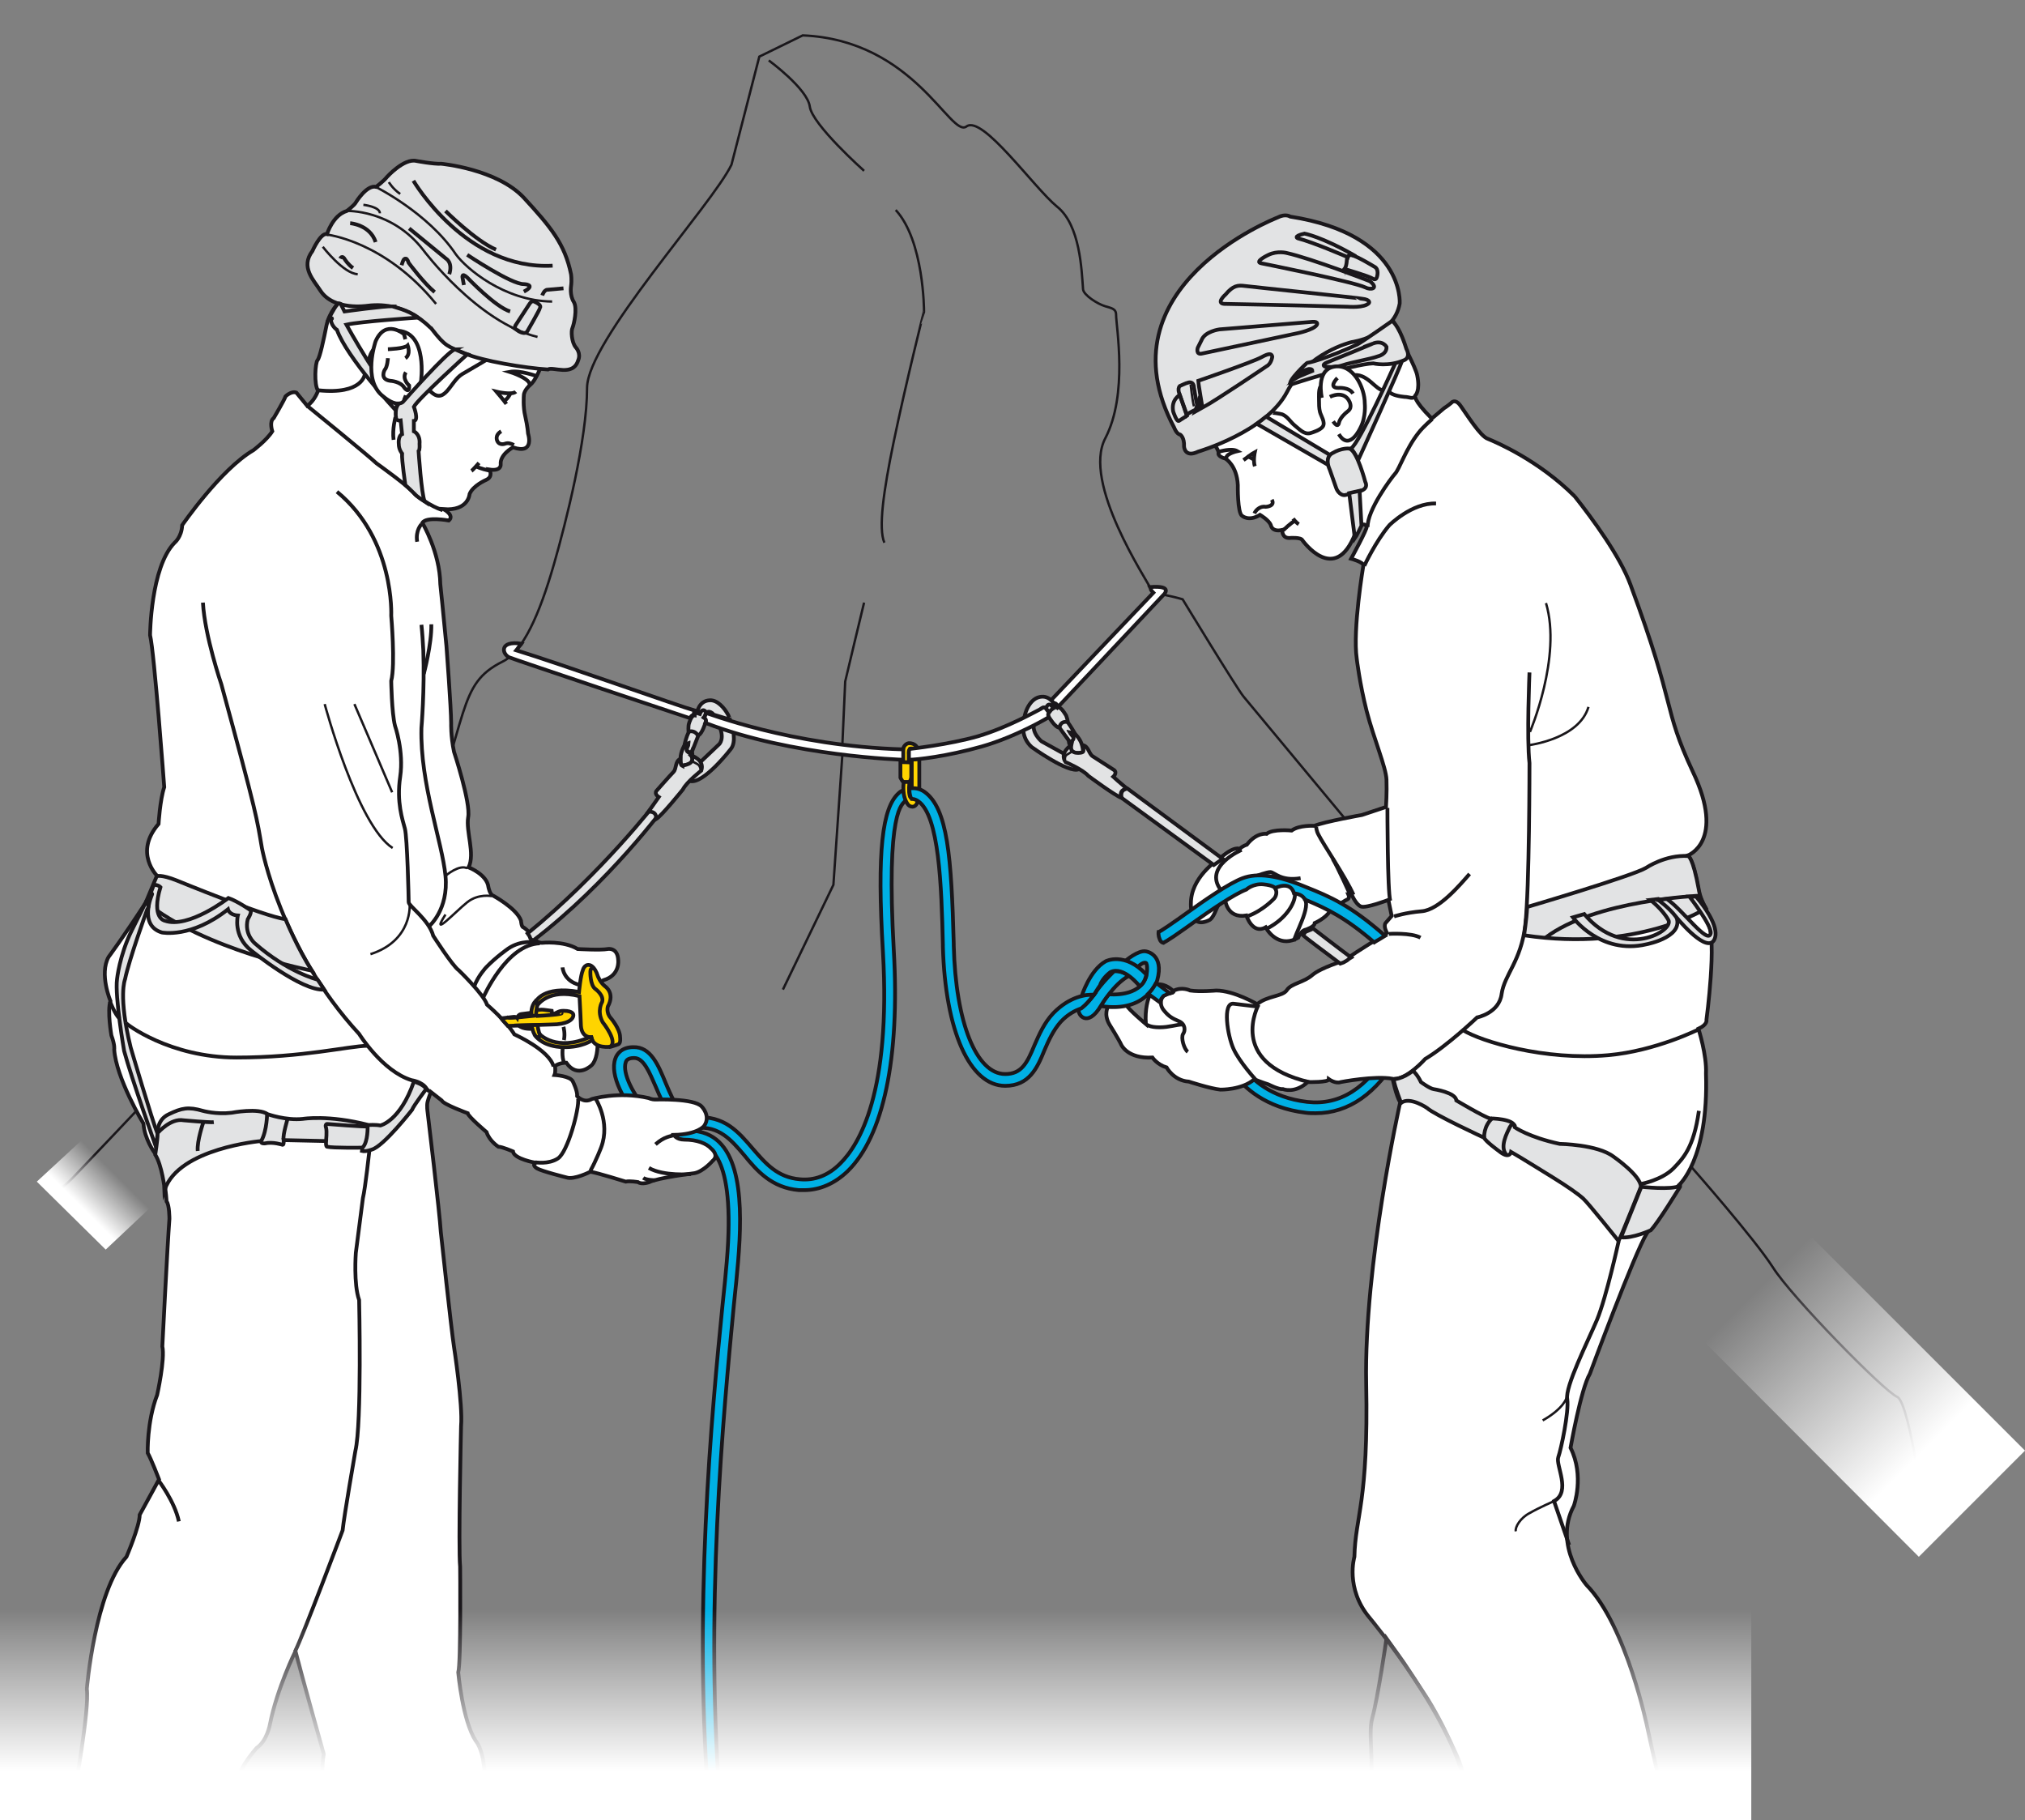 <?xml version="1.0" encoding="UTF-8"?>
<!-- Generator: Adobe Illustrator 21.0.0, SVG Export Plug-In . SVG Version: 6.00 Build 0)  -->
<svg xmlns="http://www.w3.org/2000/svg" xmlns:xlink="http://www.w3.org/1999/xlink" version="1.1" id="Calque_1" x="0px" y="0px" viewBox="0 0 429.1 385.7" style="enable-background:new 0 0 429.1 385.7;" xml:space="preserve">
<rect x="0" y="0" width="429.1" height="385.7" fill="#808080" stroke="none"/>
<style type="text/css">
	.st0{fill:none;stroke:#1A171B;stroke-width:0.5;stroke-miterlimit:10;}
	.st1{fill:url(#SVGID_1_);}
	.st2{fill:#00B0E5;stroke:#1A171B;stroke-width:0.8;stroke-miterlimit:10;}
	.st3{fill:#FFFFFF;stroke:#1A171B;stroke-width:0.8;stroke-miterlimit:10;}
	.st4{fill:#E2E3E4;stroke:#1A171B;stroke-width:0.8;stroke-miterlimit:10;}
	.st5{fill:none;stroke:#1A171B;stroke-width:0.8;stroke-miterlimit:10;}
	.st6{fill:#FFD400;stroke:#1A171B;stroke-width:0.8;stroke-miterlimit:10;}
	.st7{fill:#E2E3E4;stroke:#1A171B;stroke-width:0.5;stroke-miterlimit:10;}
	.st8{fill:url(#SVGID_2_);}
	.st9{fill:url(#SVGID_3_);}
	.st10{fill:none;}
</style>
<g>
	<path class="st0" d="M28.8,235.5c0,0-8.4,8.9-13.3,14c-0.9,1-2.4,2.2-4.1,3.6"></path>
	
		<linearGradient id="SVGID_1_" gradientUnits="userSpaceOnUse" x1="3078.641" y1="511.705" x2="3078.641" y2="502.494" gradientTransform="matrix(-6.050000e-02 -6.050000e-02 -0.767 0.767 596.013 49.57)">
		<stop offset="0" style="stop-color:#FFFFFF"></stop>
		<stop offset="1" style="stop-color:#FFFFFF;stop-opacity:0"></stop>
	</linearGradient>
	<polygon class="st1" points="7.8,250.4 22.4,264.8 32.7,255.1 18.2,240.8  "></polygon>
	<path class="st2" d="M278.8,235.9c-0.7,0-1.4,0-2.1-0.1c-8.6-1-13.2-5.5-15.1-8.1l1.7-1.6l0.2,0.2c1.7,2.3,5.7,6.3,13.5,7.2   c6.9,0.8,12.7-2.9,17.4-11l2,1.2C291.7,231.7,285.8,235.9,278.8,235.9z"></path>
	<path class="st2" d="M152.8,384.7c-3.7-42.8,0.6-86,2.7-108.1c0.4-3.7,0.7-6.8,0.9-9.2c1-11.9,0.9-25.8-8.3-27.6   c-3.9-0.8-8.6-2-8.6-2l-0.6,2.3c0,0,4.8,1.3,8.7,2.1c2.3,0.5,8.4,1.7,6.4,25.2c-0.2,2.4-0.5,5.5-0.9,9.2   c-2.2,22.1-6.4,65.4-2.7,108.3L152.8,384.7z"></path>
	<path class="st2" d="M192,169.6c-0.8,0.8-4.3,1.7-2.6,31.9c1.3,22.7-2.2,39.3-9.8,46.7c-2.7,2.6-5.9,4-9.2,4c-0.4,0-0.7,0-1.1,0   c-5.8-0.5-8.9-4.1-11.6-7.4c-2.8-3.3-5.3-6.2-10.2-5.8c-4.7,0.4-6.7-4.4-8.5-8.6c-1.4-3.2-2.6-6.2-4.6-6.2c0,0,0,0-0.1,0   c-1.2,0-1.6,0.5-1.7,0.9c-0.8,2.2,1.6,7.2,5,10.5l-1.6,1.7c-3.7-3.5-6.9-9.5-5.6-13c0.3-0.9,1.3-2.4,3.8-2.4   c3.7-0.1,5.3,3.8,6.9,7.7c1.9,4.5,3.4,7.5,6.2,7.2c6.2-0.5,9.2,3.1,12.2,6.6c2.7,3.1,5.2,6.1,10,6.5c3.1,0.3,6-0.8,8.5-3.3   c4.1-4,10.8-15.2,9.1-44.8c-1.3-21.7-0.1-30.6,3.3-33.7c0.4-0.4,0.8-0.6,1.1-0.6c0,0,0,0.8,0.2,1.3C191.8,169,192,169.6,192,169.6z   "></path>
	<path class="st0" d="M88.8,179.4c10.9-27.9,7.9-34.3,17.7-39.2c4.3-2.1,7.8-9.9,10.9-20.7c2.5-8.7,7-26.4,7-37.3   c0-9.9,26.6-38.9,30.6-47.3l5.9-22.9l9.2-4.5c23.7,1,31.3,21.8,34.7,19.3c3.4-2.5,14.3,13,19.2,17c4.9,3.9,5.2,13.5,5.5,17.5   c0.1,1.2,3,3.1,4.7,3.6c1.3,0.4,2.3,0.5,2.3,1.8c0,2.5,2.6,16.8-2.3,26.2c-4.9,9.4,8.6,29.7,10.1,32.6c1.3,0.4,3.6,0.7,6.3,1.5   c0,0,11.3,18.6,12.9,20.6l21.6,26"></path>
	<path class="st3" d="M93.6,233.2c0.3,0.8,5.5,2.7,5.5,2.7c0.1,0.7,4,4,4,4c0.6,1.9,2.5,3.1,2.5,3.1c0.8,0,3.1,1,3.1,1   c0.2,1.6,4.8,2.4,4.8,2.4c-0.9,0.5,0.3,1.2,0.3,1.2c1,0.6,6.2,1.9,6.2,1.9c1.6,0.6,5.1-1.2,5.1-1.2c1.4,0.2,7.5,2.1,7.5,2.1   c0.8-0.2,2.6,0.1,2.6,0.1c0.8,0.6,2.4,0,2.4,0c1.7-0.9,9.6-1.9,9.6-1.9c1.9-0.4,3.8-2.6,3.8-2.6c1.5-1.2-0.3-2.6-0.3-2.6   c-1-1.1-3-1.9-5.7-1.9c-1.7,0-2.2-1-2.2-1c5.1-0.1,6.4-1.9,6.4-1.9c1.5-2.1-0.5-4.1-0.5-4.1c-1.6-1.8-9.8-1.5-9.8-1.5   c-0.9,0-1.4-0.3-1.4-0.3c-6.5-1.5-12.1,0.2-12.1,0.2c-1.7,1-3.1-0.6-3.1-0.6c0.1-1.1-0.9-3.1-0.9-3.1c-0.5-1.2-3.9-1.4-3.9-1.4   c0.3-0.7,0.1-1.9,0.1-1.9c0.9-0.7,2.4-0.7,2.4-0.7c2.4,3.5,5.4,0.5,5.4,0.5c2.1-2.2,0.9-8.8,0.9-8.8c-2.7-7.6,1.6-9.2,1.6-9.2   c3.5-1,3.1-4.2,3.1-4.2c-0.1-2.8-2.2-2.4-2.2-2.4c-1.5,0.3-6.4,0-6.4,0c-3-1.8-7.6-1.3-7.6-1.3c-0.8,0-1.9-0.9-1.9-0.9   c-0.5-1.5-2-2.4-2-2.4c-0.4,0-0.5-1.4-0.5-1.4c-0.9-2.6-5.9-5.3-5.9-5.3c-0.7-0.2-1-1.8-1-1.8c-0.3-2.7-4.2-4.2-4.2-4.2   c1.4-2.9-0.6-7.6-0.1-10.6c0.6-3-3-13.9-3-13.9c-0.7-3.4-0.6-6-0.6-6c0-3.2-1-16.4-1-16.4c-0.6-6.4-1.3-13.1-1.3-13.1   c-0.1-6.8-3.8-13-3.8-13c0.8-1.4,5.6-0.5,5.6-0.5c1.3-1.1-1.1-2.4-1.1-2.4c5.3,0.4,5.5-3.2,5.5-3.2c0.7-1.8,3.5-3,3.5-3   c1.6-0.7,0.7-2.2,0.7-2.2c2.6,0.4,2.4-1.1,2.4-1.1c-0.2-2.1,2.6-3.6,2.6-3.6c4.7,1.6,3.2-2.9,3.2-2.9s-0.1-1.5-0.6-3.7   c-0.5-2-0.3-4.4-0.3-4.4c0-1.1,1.4-2.3,1.4-2.3c1-0.7,2.2-3.7,2.2-3.7l0.1-0.6c0,0-10.1-6.8-9.9-6.4C104.8,71.5,88,63,88,63   S77.5,61,77.5,61.1c0,0.1-5.1,2.7-5.1,2.7l-0.7,0.5c0,0-1.8,1.6-2.5,4.6c-0.6,3-1.4,6.8-1.9,7.4c-0.5,0.5-0.8,5.2,0.1,6.5   c0,0-0.7,2.1-2.3,3.2l-2.3-2.8c-1.1-0.4-2.3,0.8-2.3,0.8c-0.2,0.7-2.5,4.6-2.5,4.6c-1,0.7-0.3,2.8-0.3,2.8c-1.2,1.9-4,4-4,4   c-7,4.1-15.1,15.9-15.1,15.9c-0.1,2.5-1.6,3.7-1.6,3.7c-5.1,5.2-5.2,19.6-5.2,19.6c0.9,3.7,3,32.2,3,32.2c-0.9,2.7-1.2,7.8-1.2,7.8   c-5.3,6.1-0.3,11-0.3,11c-0.7,2.4,0.2,1.8-2.3,5.5c-4.8,7.4-8,11.7-8,11.7c-2,3.6,0.4,9.3,0.4,9.3c-0.7,2.1,0.2,7.3,0.2,7.3   c0.8,2.2,0.6,3,0.6,3c0.4,6.1,6.2,15.7,6.2,15.7c0.2,3.2,2.3,6.1,2.3,6.1c2.1,2.2,2.6,10.4,2.6,10.4c0.6,0.7,0.6,3.7,0.6,3.7   c-0.4,5.2-1.5,27-1.5,27c0.6,2.7-1.1,10.3-1.1,10.3c-2.2,5.7-2,12.3-2,12.3c0.7,1.2,2.4,5.6,2.4,5.6c-0.4,0.7-4.1,7.5-4.1,7.5   c0,2.4-2.8,8.9-2.8,8.9c-6.7,7.3-8.4,28-8.4,28c0.6,4.3-2.7,22.5-2.7,22.5h33.9c-0.2-4.6,4.8-10,4.8-10c2.2-1.5,2.8-5,2.8-5   c1.5-7.6,5.4-15.5,5.4-15.5c1.4,5.4,6,21.8,6,21.8c-0.7,4.5,0,8.7,0,8.7h33.9c0.9-8.8-1.7-11.5-1.7-11.5   c-2.8-4.3-3.7-14.5-3.7-14.5c0.6-1.9,0.4-22.4,0.4-22.4c-0.4-4.1,0.2-29.8,0.2-29.8c0.4-4.5-1.5-16.8-1.5-16.8   c-0.6-3.9-2.8-24.4-2.8-24.4c-0.2-3.7-2.8-25.4-2.8-25.4s-0.2-1.3,0-2.1c0.2-0.8,0.7-2.1,0.7-2.1L93.6,233.2z"></path>
	<path class="st0" d="M189.8,44.5c6,6.5,6,21.4,6,21.4S192,81,189.4,93.5c-2.2,10.6-3.3,18.5-2,21.5"></path>
	<path class="st0" d="M183.1,36.2c0,0-11-9.8-11.5-13.6c-0.5-3.8-8.7-9.8-8.7-9.8"></path>
	<path class="st3" d="M333.7,105.2c3.8,4.8,9.6,12.7,11.8,18.7c9.9,26.6,6.7,25.7,13.2,39.6c7.1,14.9-1.1,17.8-1.1,17.8   c1.3,0.6,2.4,7.9,2.4,7.9c0.2,1.1,1.4,3.2,1.4,3.2l0.5,3.1c2,3.5-0.3,20.6-0.3,20.6s0.3,1-1.7,1.9c0,0,1.8,5.6,1.6,9.5   c0.6,18.3-5.8,23.7-5.8,23.7c-1.5,3.5-6.7,10.1-6.7,10.1c-2.6,4.1-12.1,29.8-12.1,29.8c-1.9,3.2-4.1,15.7-4.1,15.7   c3,6,0.7,12.3,0.7,12.3c-4.5,8.4,2.7,16.8,2.7,16.8c8.5,8.7,12.9,30.3,12.9,30.3c0.7,3.5,3.2,14.1,3.2,14.1h-41.4   c-2.2-15.4-20.7-37.5-20.7-37.5c-5.2-6.2-3.2-12.9-3.2-12.9c0.2-8.7,3-11.4,2.5-36.7c-0.5-25.3,7.2-59.6,7.2-59.6   c-0.9-1.5-1.6-5-1.6-5c-3.8-0.7-11,0.7-11,0.7c-1.1,0.4-2.5-0.6-2.5-0.6c0,0.7-4.5,0.6-4.5,0.6c-2.7,2.5-5.2,1.5-5.2,1.5   c-1,0.1-3.1-1-3.1-1c-1.6-0.5-3-1.1-3-1.1c-2.6,2.3-7.2,2.2-7.2,2.2c-2.1-0.2-6.7-1.7-6.7-1.7c-3.2-0.2-4.7-3-4.7-3   c-2-0.6-3-2.1-3-2.1c-5.3,0.3-6.6-2.7-6.6-2.7c-0.5-1.1-2.5-4.3-2.5-4.3c-1.3-2.2-0.3-3.8-0.3-3.8c1.3,0.1,3.9-0.3,3.9-0.3   c0.3,0.8,4.1,4,4.1,4c-0.4-6.4,2.4-8.4,2.4-8.4c1.9-0.2,3.4,1.4,3.4,1.4c1.8-1,3.6-0.1,3.6-0.1c2.1,0.3,5.5,0,5.5,0   c3.8,0,8.7,2.9,8.7,2.9c2.1-1.8,5.4-1.6,6.3-3c0.9-1.4,3.6-1.6,5.4-3.2c1.9-1.6,6.7-3,6.7-3c3.4-2.5,8.1-5.2,8.1-5.2   c0.4-0.2,0.7-0.5,1-0.7c0,0-0.8-1.4-0.3-2.1c0.6-0.7,1.3-1.5,1.3-1.5l-0.7-3.4c0,0-4.7,1.8-5.8,1.4c-1.1-0.4-2-2.6-2-2.6h-0.7   c0.4,0.9-0.2,1.1-0.2,1.1c-1.1,0.5-3.7,2.5-3.7,2.5c-0.9,1.5-3.2,2.5-3.2,2.5c0,0.8-1.9,1.4-1.9,1.4c-1.1,0.2-1.6,1.7-1.6,1.7   c-3.6,2.1-6.1-0.7-6.9-2.2c-2.8,1.6-4.1-2.5-4.1-2.5c-4.2,0.7-4.5-3.4-4.5-3.4c-0.3,0-0.6,0.1-0.6,0.1c-1.4,1.4-1.4,3.2-2.6,4.2   c-4.8,2.5-4-4.3-4-4.3c0.5-5.3,6.2-8.8,6.2-8.8c3.1-2.7,4.1-1.9,4.1-1.9c0.5-0.6,1.5-0.9,1.5-0.9c2.1-2.7,4.2-2.3,4.2-2.3   c1.3-1.1,5.3-0.7,5.3-0.7c1.6-1.2,4.8-1,4.8-1c2.2-0.9,10.1-2.3,10.1-2.3l5.1-1.7c0,0,0.2-3.2,0.1-5.8c-0.1-2.6-2.7-8.7-4.2-14.5   c-1.5-5.9-2.1-11.1-2.1-11.1c-0.9-6.2,1.4-19.8,1.4-19.8c0-0.7-2.6-1.4-2.6-1.4s3.5-6.4,3.3-6.8c-0.9-1.6-2.4,1.4-2.4,1.4   c-4.3,11.2-11.2,1.5-11.2,1.5c-0.3-0.7-2.7-0.5-2.7-0.5c-1.7,0.1-1.6-1.7-1.6-1.7c-2.2,0.5-2.4-1-2.4-1c-0.4-1.1-2.3-2.2-2.3-2.2   c-2.4,1.5-3.8,0.2-3.8,0.2c-1-0.6-0.9-6.5-0.9-6.5c-0.2-4.2-2.6-5.6-2.6-5.6c-1.8-0.5-1.5-1.2-1.5-1.2c0.1-0.5-0.8-1.7-0.8-1.7   c8.7-18.9,35.6-32.8,35.6-32.8c0.1,3.5,2.9,7,4,10.8c0,0,3,5.6,3.3,7.2c0.7,3.4-0.4,4.3-0.4,4.3s-0.7,0.7,3.5,4.9l2.6-2.2   c0.8-0.5,1.5-1.1,1.5-1.1s0.8-1.1,2,0.6c1.3,1.8,4.2,6.5,5.8,7C317,93.7,326,97.5,333.7,105.2"></path>
	<path class="st4" d="M77.8,64.8c0,0-7.1,1.1-9.9-3.2c-1.4-2.2-4.3-5-1.7-8.4c0,0,1.7-3.9,3.1-3.6c0,0,1.2-4,4.2-4.9   c0,0,1.6-1.2,1.9-1.8c0,0,2.3-3.8,4.3-3.3c0,0,1.6-1.2,2.3-2.1c0,0,3.6-4,6.2-3.4c0,0,3.7,0.7,5.3,0.6c0,0,11.8,1.1,17.5,7.2   c5.7,6.2,8.7,9.8,10,16.2c0,0,0.2,1.2,0,2.6c0,0-0.3,1.9,0.6,3.3c0.8,1.4,0,4.8-0.3,5.5c-0.3,0.6-0.2,3,0.7,4.1   c0,0,1.2,1.2,0.5,2.8c-1.1,3.5-5.4,1.2-6.4,1.9c-4.8-0.3-13.9-1.8-17.6-3.4c-3.7-1.6-4-1.3-7.1-5.3C91.2,69.6,86.4,63.7,77.8,64.8z   "></path>
	<path class="st5" d="M65.1,86c0,0,12.9,10.5,14.7,12.2c0,0,7.3,5.2,8.2,6.6c0,0,3.3,2.6,5.8,3.3"></path>
	<path class="st4" d="M99,75.1c0,0-10.4,9.4-11.3,11.1c0,0,1.1,2.9,0,3v2.2c0,0,1.4,0.6,1.2,2.7c0,0,0.1,1.3-0.2,1.5   c0,0,0.6,9.2,1.3,10.7c0,0-1.7-1.1-2-1.5c0,0-1.6-1.6-2.1-2c0,0-0.8-5.3-0.7-6.7c0,0-0.7-0.8-0.7-2c0,0-0.2-1.7,0.7-2.1l-0.3-2.9   c0,0-1,0.2-1-0.7c0,0-0.6-3,1.9-3.7c0,0,8.7-9.9,10.6-10.7C96.3,74,98.6,75,99,75.1z"></path>
	<path class="st4" d="M88.6,67.3c0,0-12.1,0.8-15.2,1.5c0,0,7.7,13.9,11.2,16.5c0,0-0.8,0.9-0.8,1.6c0,0-10.3-11.1-12.4-17   c0,0-1.1-0.7-1.3-2.1c0,0,0.8-0.6-0.4-0.3c0,0,1.1-2.3,1.8-3c0,0,0.1-0.4,0.7-0.1l0.8,1.6c0,0,8.6-1.2,10.2-1.1   C83.1,65,86.4,65.6,88.6,67.3z"></path>
	<path class="st5" d="M87.6,38.3c0,0,11.1,19,29.5,18"></path>
	<path class="st0" d="M79.6,39.6c0,0,11.1,5.5,17,14.3c2.1,2.9,10.2,9.9,20.4,10"></path>
	<path class="st0" d="M73.4,44.7c0,0,9.6-0.4,16.3,8.3c0,0,11.4,15.3,24.2,18.4"></path>
	<path class="st0" d="M69.2,49.7c0,0,12.3,1.3,23.2,14.7"></path>
	<path class="st0" d="M68.4,52.3c0,0,4.4,5.7,7.4,5.8"></path>
	<path class="st5" d="M113.2,63.9c0,0-0.5-0.3-1,0.5l-3,4.6c0,0-0.3,0.6,0.3,0.9c0.7,0.3,0.1,0.1,0.1,0.1s1.7,1.2,2.2,0.1   c0,0,2.6-4.5,2.6-4.8C114.4,65.2,115,64.7,113.2,63.9z"></path>
	<path class="st5" d="M114.9,62.6c0,0,0.4-1.2,1.1-1.2l3.4-0.3"></path>
	<path class="st5" d="M86.7,48.4l7.8,6.4c0,0,1.5,0.8,0.7,3.3"></path>
	<path class="st5" d="M98.3,60.4L98,58.8c0,0-0.2-1.1,1,0c0,0,6,6.3,9.1,7.2"></path>
	<path class="st5" d="M99,54c0,0,9.4,6.3,12,6.2c0,0,2.8,0.1,0,1.6"></path>
	<path class="st0" d="M77,43.4c0,0,3.5,0.4,3.5,1.8"></path>
	<path class="st5" d="M85.1,56.2c0,0,0.2-0.7,0.4-1.1c0,0,0.6-1,1.1,0.6c0,0,3.2,4.3,5.5,6.2"></path>
	<path class="st5" d="M94.4,44.7c0,0,6.3,6.3,10.7,8.2"></path>
	<path class="st0" d="M82.4,38.6c0,0,0.8,1.4,2.4,2.5"></path>
	<path class="st5" d="M74.2,47.3c0,0,4.2,0.3,5.4,4"></path>
	<path class="st3" d="M85.7,84.7c-0.3,0.9-1.4,0.8-1.4,0.8c-1.3,0.1-3.1-1.5-3.1-1.5c-4.5-3.4-1.6-11.7-1.6-11.7   c2.1-4.8,6-1.5,6-1.5l0.3,1.1"></path>
	<path class="st5" d="M82.2,75.9c0,0-0.1,1.9-0.7,2.5c0,0-1.1,2,1.2,2.3c0,0,2.2,0.1,3,1.5c0,0,1.1,1.4,1-0.5c0,0-1.6-1.4-0.7-2.8"></path>
	<path class="st5" d="M82.2,74c0,0,3.5-0.1,4.2-0.8c0,0,0.7,1.9-0.5,2.7"></path>
	<path class="st5" d="M103,76.3c0,0-2.5,1.5-5.1,3c-2.6,1.6-3.7,7-7,3.3"></path>
	<path class="st5" d="M89.2,80.9c0,0,1.5-10.4-4.8-10.8"></path>
	<path class="st5" d="M103.6,99.7c0,0-2-0.4-2.7-0.9"></path>
	<path class="st5" d="M101.5,98.1c0,0-1.3,1.5-1.6,1.7"></path>
	<path class="st5" d="M108.9,94.3c-0.6-0.3-1.2-0.5-1.8-0.3c0,0-1.2,0.5-1.7-0.5c0,0-0.7-1.2,0.8-2.1"></path>
	<path class="st5" d="M113.7,79.7c0,0-3.5-1.3-5.7-0.9c0,0,4.8,1.5,4.2,3"></path>
	<path class="st5" d="M109.3,83c-0.8,0.8-4.1,0-4.1,0s1.7,2,2.1,2.6"></path>
	<path class="st5" d="M108.1,83.5c0,0-0.7,1.4-1.4,1.4"></path>
	<path class="st5" d="M72.1,54.8c0,0,0.4-0.9,1,0.2c0,0,0.6,1,1.7,1.8"></path>
	<path class="st5" d="M91,231.3c-0.4-0.3-0.6-0.6-0.6-0.6c-0.9-1.5-3.2-1.8-3.2-1.8c-6.2-1.9-11.1-9.8-11.1-9.8   c-16.7-18.1-20.6-39.4-20.6-39.4c-1.1-6.4-0.9-6.5-8.6-34.7c0,0-3.5-10.2-3.9-17.3"></path>
	<path class="st5" d="M117.3,226c-0.9-3.5-8.3-6.8-8.3-6.8c-1.7-2.8-5.8-6.3-5.8-6.3c-0.7-2.2-6-7.3-6-7.3c-1.3-0.9-5.4-7.3-5.4-7.3   c-0.9-3.4-5.2-6.3-5.2-7.1c0-0.8-0.3-13.8-0.8-15.6c-0.5-1.9-1.8-5.6-1-11c0.8-5.4-1.1-10.8-1.1-10.8c-0.7-2.8-0.8-9.5-0.8-9.5   c0.9-3.5,0-13.8,0-13.8s0.8-16.2-11.5-26.3"></path>
	<path class="st0" d="M68.8,149.2c0,0,6.9,25.7,14.4,30.5"></path>
	<path class="st0" d="M75.1,149.2c0,0,6.1,14.2,8,18.7"></path>
	<path class="st0" d="M86.8,191.6c0,0,0.7,7.7-8.3,10.6"></path>
	<path class="st5" d="M33.5,313.6c0,0,3.5,4.5,4.4,8.8"></path>
	<path class="st4" d="M30.9,191.2c12.5,10.1,35.2,14.5,35.2,14.5c-3-4.6-5.6-10.9-5.6-10.9c-4.8-0.7-23-8.2-23-8.2   c-3.5-1.4-4.3-0.9-4.3-0.9L30.9,191.2"></path>
	<path class="st4" d="M32.2,189.6c0,0-2.9,6.5,2.1,8c0,0,6.2,1.3,14-4.9c0,0,0.3,1.2,2.1,1.3c0,0-1.1,4.3,2.8,7.4   c0,0,10.7,8.7,15.5,8.3c0,0-0.9-1.4-1.4-2.1c0,0-6.4-1.6-13.3-7.7c0,0-2.3-1.9-1.5-5.1c0,0,0.9-1.4,0.6-1.9c0,0-2.7-1.9-4.7-2.6   c0,0-8.5,6.6-13.5,4.8c0,0-2.9-0.5-0.9-7.1c0,0-0.4-0.5-1.4-0.5l-0.7,1.8C31.8,189.3,32.4,189.2,32.2,189.6z"></path>
	<path class="st4" d="M30.9,191.2c0,0,1,0.6,0.3,1.5c0,0-3.9,10.8-4.7,14.8c0,0-1.5,3.5,1.2,14.5c0,0,4.5,15.3,5.7,18.3   c0,0-0.3,2.1-0.3,2.9c0,0-5.3-14.9-6.8-20.5c0,0-2-11.6-1.5-15.2c0,0,0.5-5,3.1-10.3L30.9,191.2z"></path>
	<path class="st4" d="M32.9,244.7c0,0,0.5-3.3,0.5-4.4c0,0-0.3-3,2.4-4.2c2.7-1.3,4.1-1.6,7.2-0.7c0,0,2.8,0.8,6.1,0.4   c0,0,5.7-1.1,7.6,0.3c0,0,3.9,1.4,7.5,1c0,0,5.4-0.9,13.9,1.3c0,0,1.4-0.1,2.5,0.1c0,0,4.2-0.9,7.1-9.3c0,0,2.2,0.6,2.6,1.6   c0,0-2.6,3.4-3,4.4c0,0-6,7.7-8.5,8.4c0,0-1.3,0.5-2.1,0.3l0.1-0.7c0,0-6.3,0.1-7.5-0.2c0,0-0.3,0-0.2-1.2l-9-0.2c0,0,0.1,1-0.2,1   c0,0-2.1-0.7-3.8-0.3c0,0-0.9,0.1-0.8-0.5c0,0-17.4,1.5-20.4,10.3C34.9,251.9,34.3,246.9,32.9,244.7z"></path>
	<path class="st5" d="M56.6,235.9c0,0,0,3.6-1.2,5.8"></path>
	<path class="st5" d="M61,236.9c0,0-1.1,3.6-0.9,4.5"></path>
	<path class="st5" d="M69.1,241.7c0,0,0.2-1.9,0-2.7c0,0-0.4-1,0.5-0.8c0,0,7.4,0.6,8.3,0.5c0,0,0.1,3.2-1,4.4"></path>
	<path class="st5" d="M43.1,237.8c0,0-1.4,4-1.2,6.1"></path>
	<path class="st5" d="M33.5,240c0,0,2.7-3.1,5.4-2.6c0,0,5.5,0.5,6.4,0.4"></path>
	<path class="st5" d="M113.6,199.7c0,0-3.1-0.6-5.9,1.3c0,0-2.6,1.8-4.7,4c0,0-1.7,1.8-2.5,4"></path>
	<path class="st5" d="M119.2,205c0,0,0.2,2.9,3.6,3.7"></path>
	<path class="st5" d="M119.3,221.6c0,0-0.4,2.4,0.3,3.7"></path>
	<path class="st5" d="M119.4,217.6c0,0,0.4,1.4,0.1,2.8"></path>
	<path class="st5" d="M113.4,246.3c0,0,2.8,0.5,4.8-0.8c2.1-1.3,4.6-10.6,4.3-12.7"></path>
	<path class="st5" d="M126.2,232.8c0,0,3.2,4.9,1.2,10.3c0,0-1.1,2.9-2.3,5"></path>
	<path class="st5" d="M78.3,243.6c0,0-0.9,8.3-1.4,10.3c0,0-1.2,9.4-1.5,11.6c0,0-0.5,6.6,0.7,10c0,0,0.6,26.1-0.8,32   c0,0-2.4,13.8-2.7,16.8c0,0-8.5,22.6-10.1,25.7"></path>
	<path class="st5" d="M146.4,248.8c0,0-5.8,0.5-8.9-1.3"></path>
	<path class="st5" d="M138.8,250.1c0,0-1.8,0-2.5-0.5"></path>
	<path class="st6" d="M193.1,161.4v3.2c0,0.6-0.4,1.1-0.4,1.1c-0.3,3.8,0.5,3.4,0.5,3.4l1.4-0.1c-0.2,2.4-1.6,2.1-2.1,1.6   c-1.5-1.8-1-4.8-1-4.8c-0.3-0.2-0.7-1-0.7-1v-3.4v0h0.5v-1.8c-0.1-1.9,1.2-2.1,1.2-2.1c1.5-0.1,1.9,1,1.9,1l-1,0.2   c-1-0.5-0.8,1.2-0.8,1.2v1.5L193.1,161.4z"></path>
	<path class="st6" d="M194.8,160.8v6.4c0,0-0.9-0.1-1.6,0c0,0,0-5.6,0-6.2C193.9,160.9,194.4,160.8,194.8,160.8z"></path>
	<path class="st2" d="M235,210.7c0,0,6.5,0.7,7.9-3.8c0,0,0.4-1.9,0-2.8c0,0-0.5-0.5-1.8,0.8c0,0-1.8-1-2.6-1.3c0,0,2.7-2.3,4.3-2   c0,0,4,0.5,2.4,6.2c0,0-2.2,6.9-11.9,5.4C233.3,213.1,234.2,211.5,235,210.7z"></path>
	<path class="st2" d="M228.6,213.7c-0.4,1.4,1.9,4.2,4.7-0.6c0,0,2.7-4.6,5.9-6.3c-1.2-0.9-2.2-1-3.1-1c0,0-2.7,2.5-4.2,4.9   C232,210.6,229.5,214,228.6,213.7z"></path>
	<path class="st2" d="M229.2,211.1c0,0,1.7-5.5,5.1-7.4c0,0,4-2.1,8.6,2.8c0,0-0.2,1.7-1.4,2.5c0,0-3.4-4.4-6.2-3   c0,0-1.7,1.2-2.2,2.8c0,0-0.7,1-1.3,2C231.8,210.8,230.5,210.8,229.2,211.1z"></path>
	<path class="st4" d="M237.7,169.1l19.5,14.2l1.9-1.3l-20.2-14.9c0,0-1.2,0.1-1.3,1.2C237.5,168.3,237.5,168.6,237.7,169.1z"></path>
	<path class="st4" d="M225.4,159.7l-4.7-2.6c0,0-2.3-1.9-1.5-4c-1.1,0.3-1.5,0.4-2.3,0.5c0,0-0.6,2.6,1.7,4.7c0,0,7.9,5.7,10,4.7"></path>
	<path class="st4" d="M221.6,150c0,0,0.4,0.7,0.7,0.9c0,0-0.5,0.5,0,1.1c0,0,1.3,2.2,2.2,2.2l2.1,2.9c0,0,0.3,0.6,0.6,0.1   c0,0,0.7-0.6,0.3-1c0,0-0.5-0.6-0.7-0.9c0,0,0.8,0.1,0.9,0.1c0.1,0-0.9-1.6-1.4-2.3c0,0-0.2-1.4-0.6-1.8c0,0-0.9-1.6-1.6-1.4   c0,0-0.3-1-0.9-0.8"></path>
	<path class="st5" d="M224.2,149.8c0,0-0.9-0.1-1.9,1.1"></path>
	<path class="st4" d="M227.7,155.4c0,0,1.3,1.2,1.6,2.6c0,0,0.4,1.3,0,1.5c0,0-2.3,0.6-2.4-1.1c0,0,0-0.3,0-0.5c0,0-0.4,0-0.4-0.9   c0,0,0.3,0.4,0.4,0.3c0,0,0.6-0.5,0.6-0.9c0,0,0-0.3-0.2-0.4c0,0-0.5-0.6-0.6-0.8L227.7,155.4z"></path>
	<path class="st4" d="M148.5,161.4l3.9-3.7c0,0,1.3-1.2-0.1-4.1c0,0,2,0.2,2.8,0.3c0,0,1.1,3.3-0.3,4.9c0,0-5.8,7.5-8.6,6.7"></path>
	<path class="st4" d="M149.6,151c0,0-0.2,0.8-0.4,1c0,0,0.6,0.3,0.3,1.1c0,0-0.7,2.4-1.5,2.7l-1.3,3.3c0,0-0.2,0.6-0.6,0.3   c0,0-0.9-0.4-0.6-0.9c0,0,0.4-0.7,0.4-1c0,0-0.7,0.3-0.8,0.3c-0.1,0,0.4-1.8,0.8-2.6c0,0-0.1-1.4,0.1-1.9c0,0,0.5-1.8,1.2-1.7   c0,0,0-1.1,0.7-1"></path>
	<g>
		<path class="st3" d="M110.5,136.4c-4.8-0.7-4.1,2.2-2.6,2.9c1.5,0.6,37.9,12.8,38.3,12.9c0,0,0.3-0.7,0.8-0.7    c0-0.4,0.1-0.7,0.3-0.9c-3.2-0.9-28.8-10-37.9-12.8c0,0,0.4-0.5,0.6-0.8C110.3,136.7,110.5,136.4,110.5,136.4z"></path>
	</g>
	<path class="st4" d="M145.1,157.8c0,0-0.9,1.5-0.9,2.9c0,0-0.1,1.4,0.4,1.5c0,0,2.4,0,2.1-1.6c0,0-0.1-0.3-0.2-0.4   c0,0,0.4-0.1,0.1-0.9c0,0-0.2,0.5-0.3,0.4c0,0-0.8-0.4-0.8-0.7c0,0-0.1-0.2,0.1-0.5c0,0,0.3-0.7,0.3-0.9L145.1,157.8z"></path>
	<path class="st3" d="M191.4,158.8c-24.1-0.7-41.8-7.9-41.8-7.7c0,0.1-0.2,0.7-0.4,1c0.7,0.4,0.3,1.1,0.3,1.1   c18.3,7.1,41.9,7.8,41.9,7.8s0-0.8,0-1.1C191.4,159.5,191.4,158.8,191.4,158.8z"></path>
	<g>
		<path class="st3" d="M243.7,124.4c5.2-0.4,2.8,1.7,2.8,1.7l-22.3,23.7c0,0-0.3-0.9-0.9-0.8c-0.3-0.3-0.6-0.6-0.6-0.6l21.7-22.8    c0,0-0.4-0.4-0.5-0.6C243.9,124.8,243.7,124.4,243.7,124.4z"></path>
	</g>
	<path class="st4" d="M248.8,90.6c0,0,0.5,1.4,1.3,1.5c0,0,0.9,0.6,0.8,2.5c0,0,0.1,2.5,3,1.1c0,0,14.4-4.2,18.8-12.6   c4.3-8.4,13.7-10.6,13.7-10.6s9-1.2,10.2-8.2c0,0,1.1-14.6-23.2-18.4c0,0-1-0.7-2.7,0.2C270.5,46.2,232.9,60.7,248.8,90.6z"></path>
	<path class="st5" d="M263.8,60.6c-1.5-0.2-2.5-0.1-4.1,1.8c0,0-2.4,2.1,0.1,2c0,0,11.3,0.2,25.8,0.6c0,0,3.6,0.3,4.5-0.8   c0,0,0.4-0.7-1.5-0.9C288.6,63.2,265.3,60.8,263.8,60.6z"></path>
	<path class="st5" d="M253.9,80.7c0,0,11.6-4,13.4-5c1.8-1,2.2-0.7,2.3-0.1c0,0-0.2,1.5-1.2,2c0,0-10.5,7.1-13.6,8.8   C254.8,86.4,253.9,81.1,253.9,80.7z"></path>
	<path class="st5" d="M250,83.7c0,0-1.9,1-1.4,3.5c0,0,0.7,2.2,1.2,2l1.7-1.1L250,83.7z"></path>
	<path class="st5" d="M250,83.7c0,0-0.6-1.3,0-1.9c0,0,1.5-0.7,1.7-0.7c0,0,1.2-0.5,1.3,1c0,0,0.5,3.2,0.7,3.8c0,0,0.4,0.6-0.1,0.8   c0,0-1.8,0.8-2.1,1.2L250,83.7z"></path>
	<path class="st0" d="M252.3,81.5c0,0,0.4,3.6,0.7,4.6"></path>
	<path class="st5" d="M290.3,59.6c0,0-12.3-4.8-17.7-6c0,0-1.9-0.5-3.8,0.4c0,0-3.2,1.5-1.5,1.8c0,0,19.5,3.9,22,5.1   C290.4,61.5,292.3,61.2,290.3,59.6z"></path>
	<path class="st5" d="M284.9,57c0,0,5.2,1.5,6.1,2.1c0,0,0.6,0.4,0.8-0.5c0,0,0.5-1.6-0.6-2.1c0,0-3.6-2.2-4.7-2.4   c0,0-0.8-0.4-1.1,0.9C285.4,54.9,285.4,56.4,284.9,57z"></path>
	<path class="st5" d="M285.6,54.5c0,0-7.4-3.2-10.6-4c0,0-1.1-0.4,1.4-1c0,0,3.6,0.6,10.9,4.8C287.3,54.3,285.9,53.5,285.6,54.5z"></path>
	<path class="st5" d="M258.4,69.8c0,0-3.1,0.4-3.8,2.3l-0.8,1.6c0,0-0.5,1.6,1,1.2l20.2-4.3c0,0,3.3-0.7,4-1.7c0,0,0.6-0.8-0.9-0.7   L258.4,69.8z"></path>
	<path class="st5" d="M295.4,228.6c2.7,0.2,6.6-4.2,6.6-4.2c4.7-2.8,11-8.8,11-8.8s4.7-0.9,5.2-5c0.6-4.1,4.1-6.9,5-14.5   c0.9-7.5,0.9-34.4,0.9-34.4c-0.6-5.2,0-19.2,0-19.2"></path>
	<path class="st5" d="M294,171.2c0,0,0,17.8,0.6,19.7"></path>
	<path class="st5" d="M290.2,150.5"></path>
	<path class="st5" d="M273.1,183.8"></path>
	<path class="st5" d="M263.1,180.1c0,0-8.2,3.5-4.4,8.5"></path>
	<path class="st5" d="M270.2,188.2c0.7,1.2-0.2,2.2-0.2,2.2s-2.3,2.5-5.5,3.7"></path>
	<path class="st5" d="M260,190.8"></path>
	<path class="st5" d="M274.4,189.6c0,1.8-1.9,5.1-5.8,7.1"></path>
	<path class="st5" d="M270,188.8"></path>
	<path class="st5" d="M274.2,199.5c0-1.3,3.9-7.7,2.1-9.1"></path>
	<path class="st4" d="M268.3,88.3l13.5,8.1c-0.5,0.6-0.4,2.1-0.4,2.1l-15.1-8.7c0,0,0.7-0.5,1.1-0.8   C267.7,88.7,268.3,88.3,268.3,88.3z"></path>
	<path class="st4" d="M295.7,76.9c0,0-7.7,17.2-9.4,18.1c0,0,1.2,1.6,1.5,2.5c0,0,9.2-20.2,9.3-21.1L295.7,76.9z"></path>
	<path class="st4" d="M282.4,96c0,0-1.9,0.7-0.6,3.6c0,0,0.9,2.6,1.3,3.7c0.3,1,1.2,1.8,2,1.6c1.6-0.4,3-0.8,3-0.8s2-0.4,1.2-2   c0,0-1.7-6.5-3.3-7C286,95,284.2,94.9,282.4,96z"></path>
	<path class="st5" d="M303.5,88.8c0,0-1.9,1.6-2.9,2.9c-2.7,3.4-4.1,7.8-5,8.7c-0.8,0.9-5.9,7.7-5.8,11.3"></path>
	<path class="st5" d="M266.7,212.9c0,0-6.8,12.3,10.7,16.4"></path>
	<path class="st4" d="M343,263c0,0-6.4-8-7.5-9c-1.1-1-3.4-2.6-6.3-4.4c0,0-7.4-4.6-9-5.5c0,0-0.3,1.7-2.6-0.2c0,0-2.9-2.1-3.1-2.8   c0,0-10.6-4.9-12.1-6.3c0,0-3.6-2.5-5.5-1.1c0,0-1.3-3.2-1.6-5c0,0,1.9,0,4.1-1.8c0,0,0.9,0.7,1.7,2.4c0,0,1.9,1.4,2.7,1.5   c0,0,4.7,0.7,4.8,2.4c0,0,5.7,3.4,7.1,3.8c0,0,5.4,0,5.3,1.9c0,0,3,2.1,9.5,3.5c0,0,8,0.1,11.4,2.7c0,0,5.8,4,5.8,6.4   C347.8,251.3,343.5,262,343,263z"></path>
	<path class="st5" d="M314.5,241.1c0,0-0.2-2.5,1.8-4.2"></path>
	<path class="st5" d="M321.1,238.7c0,0-0.7-0.9-1.2,0.2c-0.5,1.1-2.2,4.1-0.7,5.8"></path>
	<path class="st4" d="M355.9,251.3c-1.7,0.9-8.1,0.2-8.1,0.2l-4.3,10.7c2.4,0.3,6.3-1.5,6.3-1.5c1.5-1.5,6.2-9.2,6.2-9.2V251.3z"></path>
	<path class="st5" d="M271.9,112.4c0,0,1.7-1.7,2.5-2"></path>
	<path class="st5" d="M275.2,111.1c0,0-0.6-0.4-1.2-1.2"></path>
	<path class="st5" d="M265.8,108.8c0.4-0.9,1.4-1.6,2.4-1.4c0,0,2.1-0.1,1.3-1.5"></path>
	<path class="st5" d="M263.5,97.5c0,0,2-1.5,2.4-1.7c0,0-0.4,1.8,0,3"></path>
	<path class="st5" d="M265.7,97.4c0,0-1.1-0.7-1.3-0.6"></path>
	<path class="st5" d="M258.4,95.7c0,0,2.6-0.8,3.8-0.1c0,0-2.7,0.6-2.3,1.6"></path>
	<path class="st4" d="M273.5,81.5c0,0,13-4.3,17.5-4.5c0,0,3.2,0.8,6.6-0.7c0,0,1.4-0.5,0.4-2.4c0,0-1.3-4.5-3-5.9   c0,0-6.1,4.3-7.4,5c0,0-7.2,3.3-10.6,3.9C277,76.8,272.6,80.9,273.5,81.5z"></path>
	<path class="st5" d="M275.7,78.7c0,0,1.3-0.4,1.6-0.5c0,0,0.8-0.1,0.8,0.4c0,0-3,1.2-3.7,1.6L275.7,78.7z"></path>
	<path class="st5" d="M281.2,76.8c0,0-1.3,0.5-0.4,0.9c0,0,2,0.3,3.7-0.3c1.7-0.6,5.9-1.3,7.5-1.9c0,0,1.9-0.4,1.8-2   c0,0-0.8-1.5-2.9-0.7C291,72.8,283,76.1,281.2,76.8z"></path>
	<path class="st4" d="M323.6,192.2c0,0,22.4-6.6,25.2-8.3c0,0,4.1-2.8,8.9-2.5c0,0,1,0,2.3,7.2c0,0,0.2,1.7,1.5,3.9   c0,0-14.4,9.3-38.5,5.7C322.9,198.1,323.5,195,323.6,192.2z"></path>
	<path class="st5" d="M270.5,188.5"></path>
	<path class="st5" d="M360.2,189.8c0,0-22.2,0.9-32.7,8.9"></path>
	<path class="st4" d="M288.1,104l0.4,7.4c0,0-1.1,2.3-1.4,2.7l-1.2-9.6L288.1,104z"></path>
	<path class="st5" d="M279.8,81.9c-0.4,0.8-0.3,2-0.3,2.9c0,0.8,0,1.7,0.2,2.5c0.2,0.8,1.2,2.2,0.6,3.1c-0.5,0.7-2,1.2-2.7,1.4   c-1.3,0.3-2.3-0.9-3.2-1.6c-1-0.8-1.5-1.9-2.7-2.4c-0.3-0.1-2.5-0.5-2.3-0.2"></path>
	<path class="st5" d="M287,79.5c1.5-0.2,2.9,0.9,4,1.9c0.5,0.4,1.5,1.4,2,1.2"></path>
	<path class="st5" d="M294.3,83c0.8,0.8,2.4,1,3.3,1.1c1.1,0,1.7,0.6,2.4-0.2"></path>
	<path class="st4" d="M333.3,194.4c0,0,5.8,8,15.6,5.7c0,0,9-1.7,5.9-6.6c-1.6-1.7-2.5-2.3-3.4-3l-1.7,0.2c0,0,2.5,1.9,3.8,4.2   c1.5,2.2-9.4,8.8-17.8-1.2L333.3,194.4z"></path>
	<path class="st4" d="M355,194.1c0,0,6,7.5,8,5.4c0.8-0.9,1.4-3.5-3.6-9.5H358c0,0,4.8,6.2,4.5,7.8c-0.6,2.5-5.9-5-9.3-7.3l-1.9,0.2   C351.3,190.6,353.7,192.4,355,194.1z"></path>
	<path class="st5" d="M278.9,175.2c0,0,0,0.8,0.5,1.7c1,2,5.7,8.9,7.4,12.7"></path>
	<path class="st5" d="M286.1,189.6c0,0-2.7-6-3.7-7.6"></path>
	<path class="st5" d="M266.3,185.6c0,0,2.1-0.8,2.9-0.8c0.8,0,2.2,2,6.4,1.3"></path>
	<path class="st2" d="M231.8,210.8c-1.7-0.1-5.2,0.4-8.6,3.9c-1.9,2-3,4.5-4,6.8c-1.6,3.9-2.8,6.1-6.2,6.1   c-6.1,0-10.5-10.9-10.9-27.2l0-0.4c-0.5-18.5-1.3-28.7-6.2-32.2c-1-0.7-2.1-0.9-3.2-0.7c0,0,0,0.8,0.1,1.2c0.1,0.3,0.1,0.6,0.2,0.7   c0.1,0.1,0.2,0.3,0.2,0.3c0.5,0,1,0.2,1.4,0.5c4.4,3.1,4.9,17.8,5.2,30.4l0,0.4c0.5,17.9,5.7,29.5,13.2,29.5c5.1,0,6.8-3.8,8.3-7.5   c0.9-2.1,1.9-4.3,3.5-6.1c1.5-1.6,3.1-2.4,4.3-2.8c0,0,0.5-0.4,0.8-0.7c0.3-0.3,0.8-0.8,1.1-1.2   C231.4,211.3,231.8,210.8,231.8,210.8z"></path>
	<path class="st4" d="M113,199.3c16.1-12.3,27.8-28.3,27.9-28.4l-1.7-1.1c-0.1,0.2-11.8,15.3-27.4,28c0,0,0.3,0.4,0.4,0.6   c0.1,0.2,0.2,0.5,0.2,0.5l0.2,0.2L113,199.3z"></path>
	<path class="st5" d="M191.5,165.7c0,0,0.6,0,1.2,0"></path>
	<path class="st5" d="M266,228.7c0,0-3.3-3.6-4.6-6.4c-1.3-2.8-2.4-9.9,0-9.6c2.4,0.3,5.1,0.6,5.1,0.6"></path>
	<path class="st5" d="M248.8,210.1c0,0-0.3,0.3-1.4,0.5c-1.5,0.4-1.4,1.8-1.4,1.8s-0.1,0.9,0.7,1.8c1,1.2,1.7,1.6,3.1,2.2   c1.4,0.6,1.4,2,0.9,2.7c-0.5,0.8,0.2,3.2,1,3.8"></path>
	<path class="st2" d="M247.9,210.5l-2.9-2.2c0,0-0.1,0.1-0.2,0.3c-0.1,0.2-0.2,0.4-0.5,0.8c-0.2,0.4-1,1.2-1,1.2l2.6,1.9   c0,0,0-0.7,0.3-1c0.3-0.4,0.3-0.5,0.7-0.6C247.2,210.7,247.9,210.5,247.9,210.5z"></path>
	<path class="st5" d="M243,217.1c0,0,0.6,0.6,2.7,0.6c2.1,0,3.6-0.6,4.9-0.6"></path>
	<path class="st2" d="M246.5,199.8c0.1-0.1,0.5-0.1,4.7-3.1l1.4-1c3.9-2.8,8.9-6.2,11.5-7.2c0,0,1.4-1.3,3.6-1.1   c2.2,0.2,2.5,0.8,2.5,0.8s3.2-1.7,4,1.1c0,0,1.5,0.1,2.1,1l0.4,0.4c4.3,1.8,8.2,3.6,14.5,9c0,0,0.6-0.4,1-0.6   c0.3-0.2,1.3-0.8,1.3-0.8c-7.4-6.5-11.7-8.3-16.7-10.3c-6-2.5-10.3-3.1-13.5-1.9c-2.9,1.1-7.8,4.5-12,7.5l-1.4,1   c-4.1,2.9-4.4,2.9-4.4,2.9c0,0-0.1,0.7,0.2,1.4C245.9,199.7,246.5,199.8,246.5,199.8z"></path>
	<path class="st4" d="M219.4,152.5c0,0,0.9-3.2,2.3-2.5c0,0,0.4-1.5,1.4-0.1l0.5-0.3c0,0-1-2.4-3.3-1.9c-2.4,0.5-3.5,4.1-3.3,5.6   C216.9,153.3,218.7,153.4,219.4,152.5z"></path>
	<path class="st4" d="M227,157.9c0,0-2.6,1.6-1.2,3.6c0,0,3.7,1.6,4.8,2.9c0,0,5.8,4.3,7.1,4.7c0,0-0.9-1.6,1.1-2   c0,0-1.7-1.4-2.9-2.5c0,0,0.9-0.8,0.2-1.4c0,0-3.7-2.4-4.5-2.9c-0.9-0.5-0.9-2.2-2.2-2.4c0.2,0.9,0.3,1.3,0,1.5   C229.3,159.5,226.5,160.1,227,157.9z"></path>
	<path class="st4" d="M154.3,151.5c-0.8-1.5-2.3-3.2-3.9-3.1c-2.4,0.1-2.7,2.7-2.7,2.7l0.6,0.2c0.6-1.6,1.4-0.3,1.4-0.3   c0.4-0.3,0.8-0.2,1.2,0.1c0,0,0.2,0.1,0.2,0.3l3.6,1.1C154.7,152.5,154.5,151.9,154.3,151.5z"></path>
	<path class="st4" d="M146.5,160.1c0,0,2.9,0.9,2.1,3.2c0,0-3.1,2.4-3.9,4c0,0-4.5,5.6-5.7,6.3c0,0,0.4-1.7-1.6-1.6   c0,0,1.3-1.8,2.2-3.1c0,0-1-0.6-0.5-1.3c0,0,2.9-3.3,3.6-4c0.7-0.7,0.3-2.3,1.5-2.8c0,0.9,0,1.3,0.4,1.5   C144.6,162.1,147.5,162.1,146.5,160.1z"></path>
	<path class="st7" d="M148.5,163.3c0,0-0.1-1-0.6-1.3c-0.4-0.3-1.2-0.5-1.3-1"></path>
	<path class="st7" d="M225.8,161.5c0,0-0.3-0.7,0-1.3c0.3-0.5,1.5-0.7,1.3-1.3"></path>
	<path class="st4" d="M145.9,155.1c0,0,0.5-0.3,1.2,0c0.6,0.3,0.9,0.9,0.9,0.9"></path>
	<path class="st5" d="M224.5,154.2c0,0,0.1-1.5,1.8-1.2"></path>
	<path class="st4" d="M278.3,196.8c0,0,5.3,4.1,8,6.1c0,0-0.5,0.3-0.7,0.5c-0.2,0.2-0.7,0.4-0.8,0.5c-0.2,0.1-0.8,0.3-0.8,0.3   c-3.1-2.3-7.6-5.7-7.9-6c0,0,0.3-0.4,0.5-0.7c0,0,0.4-0.2,0.7-0.3c0.3-0.1,0.7-0.3,0.7-0.3L278.3,196.8z"></path>
	<path class="st5" d="M347.7,250.9c0,0,4.4-0.8,6.9-3.3c2-2.1,4.3-4.3,5.4-12.2"></path>
	<path class="st5" d="M360,218.1c0,0-9.1,4.6-19.2,5.5c-13.5,1.2-26.9-2.9-30.8-5.3"></path>
	<path class="st0" d="M324.2,155.1c0,0,6.8-15.9,3.4-27.3"></path>
	<path class="st0" d="M324,157.9c0,0,10.6-1.3,12.6-8.1"></path>
	<path class="st5" d="M295.4,194.2c0,0,2.3-0.8,5.9-1.1c3.6-0.3,8-5.5,10.1-7.9"></path>
	<path class="st5" d="M294.3,197.9c0,0,4.7-0.3,6.7,0.8"></path>
	<path class="st5" d="M343,263c0,0-2.6,11.9-4.6,16.7c-2,4.7-6.8,14.2-6.3,16.8c0.4,2.6-1.3,10.6-1.9,12.3c-0.6,1.7,2.8,7.3-0.9,9.3   l3.2,9.3"></path>
	<path class="st5" d="M293.8,347.2c0,0-1.8,12.5-3,16.8c-1.2,4.3,1.3,12.3-1.8,16.4h22.1c0,0-0.7-4.6-2.5-8.6   c-1.8-4-3.8-8.1-6.1-11.8c-2.4-3.7-5.2-7.9-5.2-7.9L293.8,347.2z"></path>
	<path class="st0" d="M329.3,318.1c0,0-3.2,1.4-5.1,2.5c-2,1-3.2,3-3,3.9"></path>
	<path class="st0" d="M332,296.1c0,0-0.5,2.3-5.1,4.9"></path>
	<path class="st5" d="M289.1,119.9c0,0,2.4-5.2,5.3-8.6c0,0,4.8-4.8,9.9-4.6"></path>
	<path class="st3" d="M280.1,84.3c0,0-1.4-5.9,2.6-6.6c4-0.7,6.5,4.4,6.5,7.8c0,0,0.3,2.8-0.9,5.1c0,0-2.3,5.2-4.6,1.4"></path>
	<path class="st5" d="M281.8,84.1c0,0,3-1.6,4.2,1.1c0.6,1.5-0.4,1.9-0.7,2.2c0,0-1.4,1.1-1.6,2.3c0,0-0.2,1.1-1.2-0.4"></path>
	<path class="st5" d="M283.4,80.1c0,0-2.1,2.1,0.2,2.1c0,0,2.3-0.2,3.1,1.2"></path>
	<line class="st3" x1="85.6" y1="84.8" x2="86" y2="83.8"></line>
	<path class="st5" d="M79.2,74c0,0-0.9,0.9-1.1,2.8"></path>
	<path class="st5" d="M77.3,79.3c0,0-0.4,4.4-9.9,3.4"></path>
	<path class="st5" d="M89.3,111.1c0,0-1.3,1.3-0.9,3.7"></path>
	<path class="st5" d="M90.9,196.3c0,0,4.2-3.5,3.5-10.7c-0.7-7.2-5.4-19.6-5.1-31.3c0,0,0.7-8.1,0.4-16.5c-0.1-1.8-0.2-3.6-0.4-5.4"></path>
	<path class="st0" d="M94.4,185.6c0,0,2.9-2.5,4.6-1.6"></path>
	<path class="st5" d="M83.8,88.4c0,0-0.7,2.5-0.4,4.8"></path>
	<path class="st0" d="M358.5,247.4c0,0,13.3,15.1,17.2,21.2c3.9,6.2,23.5,26.2,26.3,27.4c2.8,1.2,6.2,28.4,6.2,28.4"></path>
	<path class="st0" d="M183.1,127.7c0,0-4,16.6-4,16.7c0,0-0.6,13.4-0.6,13.4"></path>
	<polyline class="st0" points="178.5,159.9 176.6,187.5 165.9,209.7  "></polyline>
	<path class="st3" d="M23.3,212.2c0,0,1.1,2.9,2.1,3.7"></path>
	<path class="st3" d="M26.6,216.7c0.1,0.3,9.4,7.4,23.5,7.4c14.1,0,23.6-2.4,27.8-2.5"></path>
	<path class="st5" d="M102.4,211.4c0,0,4.9-11.3,12-11.5"></path>
	<path class="st0" d="M104.2,189.9c0,0-2.8-0.6-5.2,1.3c-2.4,1.9-8,7.9-4.6,2.6"></path>
	<path class="st5" d="M142.6,240.6c-0.4,0.2-1.8,0.2-3.7,1.9"></path>
	<linearGradient id="SVGID_2_" gradientUnits="userSpaceOnUse" x1="185.563" y1="375.334" x2="185.563" y2="341.028">
		<stop offset="0" style="stop-color:#FFFFFF"></stop>
		<stop offset="1" style="stop-color:#FFFFFF;stop-opacity:0"></stop>
	</linearGradient>
	<rect y="336.8" class="st8" width="371.1" height="48.9"></rect>
	
		<linearGradient id="SVGID_3_" gradientUnits="userSpaceOnUse" x1="-448.865" y1="316.187" x2="-448.865" y2="281.879" gradientTransform="matrix(6.050000e-02 -6.050000e-02 1.017 1.017 112.849 -40.695)">
		<stop offset="0" style="stop-color:#FFFFFF"></stop>
		<stop offset="1" style="stop-color:#FFFFFF;stop-opacity:0"></stop>
	</linearGradient>
	<polygon class="st9" points="429.1,307.4 406.6,329.9 356.9,280.1 379.3,257.6  "></polygon>
	<path class="st5" d="M193.1,161.6c-0.6-0.1-2.3-0.1-2.3-0.1"></path>
	<path class="st3" d="M192.8,158.7c0,0,8.3-0.9,14.5-2.7c6.3-1.9,11.9-5.1,13.3-5.8c0,0,0.4-0.4,0.9-0.2l0.4,0.5   c0,0,0.3,0.5,0.5,0.3c0,0-0.3,0.4-0.3,0.6c0,0.2,0.1,0.6,0.1,0.6s-6.8,4.1-14.2,6.2c-7.4,2.1-13.8,2.8-15.4,2.8c0,0,0-0.7,0-1   c0-0.3,0-0.8,0-0.9C192.7,158.9,192.8,158.7,192.8,158.7z"></path>
	<path class="st5" d="M89.8,142.8c0,0,1.7-6.4,1.6-10.5"></path>
	<path class="st6" d="M117,214.9c1-0.1,1.1-0.7,2.4-0.7c2.2,0,2.1,0.9,2.1,0.9c0,1-1.4,2-4.6,2c-3.2,0.1-9.3,0.3-9.3,0.3   s-1.2-1.3-1.4-1.6c0,0,1.7-0.2,2.5-0.3c0.7-0.1,0.9,0.2,0.9,0.2s0.2-0.7,0.8-0.8c0.6-0.1,2.4-0.3,2.4-0.3s0.5-0.6,1.3-0.6   c0.8-0.1,1.3,0,1.3,0l1.5,0.2L117,214.9z"></path>
	<path class="st5" d="M119,214.7c0,0,0.4,0.3-5.4,0.6"></path>
	<path class="st6" d="M110.6,215.5c0,0,0-0.3,0.4-0.4c0.4-0.1,1.6-0.4,1.6-0.4s-0.1-1.5,0.9-2.6c0,0,0.4,0.3,0.4,0.6   c0,0.3-0.3,1.1-0.3,2.5L110.6,215.5z"></path>
	<path class="st5" d="M110.6,215.5c0,0-3.5,0.4-2.8,0"></path>
	<path class="st6" d="M113.9,217.2c0,0,0.2,1.5,0.5,2c0.3,0.5-0.5,0.7-0.5,0.7s-0.7-0.3-1.1-1.9c0,0-2,0.2-2.9-0.7L113.9,217.2z"></path>
	<path class="st6" d="M122.8,211.1c0.1,1.4,0.3,6.3,0.3,6.3c0.2,2.6,2.2,2.4,2.2,2.4c0.5,2.6,4.2,2,4.2,2c0.7-0.2,1.5-0.5,1.5-0.5   c0.6-0.2,0.4-1.5,0.4-1.5c0-1.8-2-4.1-2-4.1c-1-1.1-0.6-2.4-0.6-2.4c1.6-2.9-0.6-4.3-0.6-4.3c-1-0.8-1.5-2.1-1.5-2.1   c-0.7-2.3-1.8-2.4-1.8-2.4c-1.1-0.2-1.4,1.1-1.4,1.1c-0.5,1.2-0.8,4.6-0.8,4.6c-7.7-1.4-9.2,2.1-9.2,2.1s0.2,0.2,0.3,0.3   c0.1,0.1,0.1,0.4,0.1,0.4S116.2,209.4,122.8,211.1z"></path>
	<path class="st6" d="M124.9,219.8c-7,3.1-10.5-0.6-10.5-0.6s0.1,0.4-0.1,0.5c-0.2,0.1-0.6,0.1-0.6,0.1s1.6,2,5.6,2.1   c4.1,0.1,6.2-1.5,6.2-1.5l-0.2-0.6L124.9,219.8z"></path>
	<path class="st5" d="M125.9,205.3c0,0-0.8-0.5-0.8,0.6c0,0-0.1,2.9,1.1,3.7c0,0,1.8,1.3,1.4,2.7c0,0-1.2,1.9,0.1,4.3   c0,0,3.7,4.6,1.3,5.3"></path>
</g>
<rect id="_x3C_Tranche_x3E__2_" x="7.8" class="st10" width="396" height="382"></rect>
</svg>
